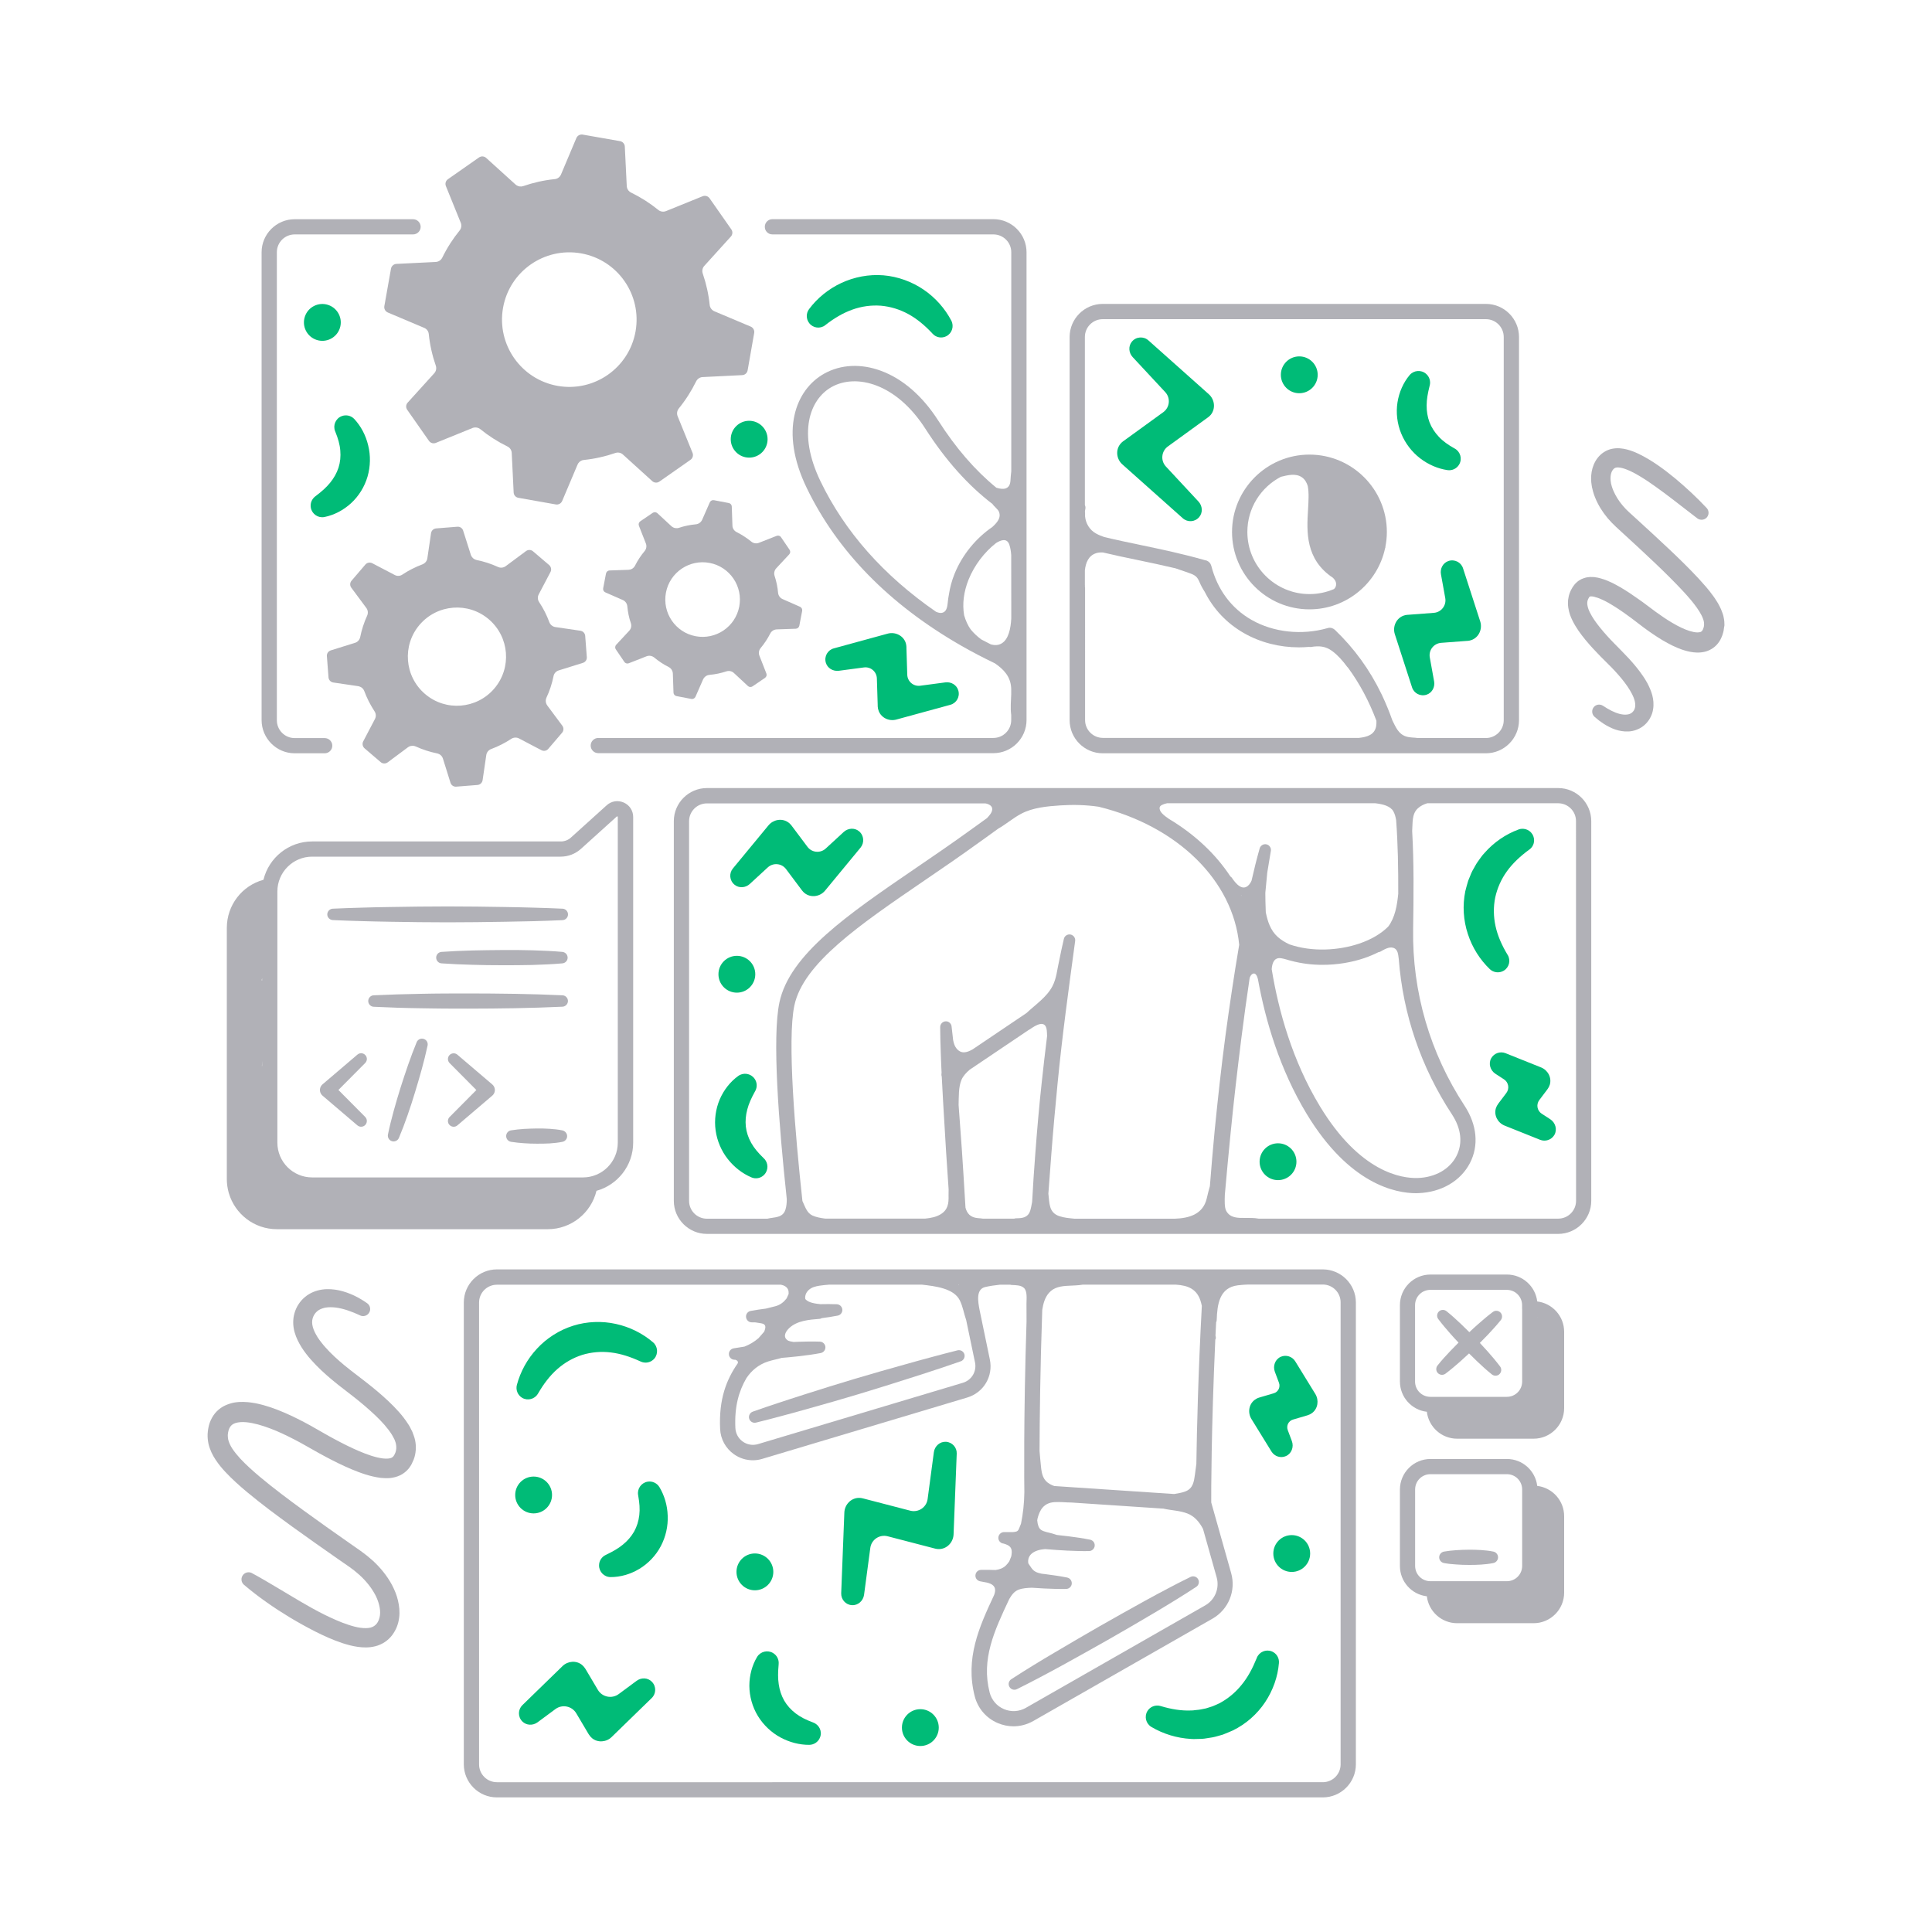 <?xml version="1.0" encoding="UTF-8"?> <!-- Generator: Adobe Illustrator 23.0.3, SVG Export Plug-In . SVG Version: 6.00 Build 0) --> <svg xmlns="http://www.w3.org/2000/svg" xmlns:xlink="http://www.w3.org/1999/xlink" id="Слой_1" x="0px" y="0px" viewBox="0 0 3000 3000" style="enable-background:new 0 0 3000 3000;" xml:space="preserve"> <style type="text/css"> .st0{fill:#00BB77;} .st1{fill:#B1B1B7;} </style> <g id="fill"> <g> <path class="st0" d="M1014,2084.3c-16-13.7-36-23.8-57.6-28.5c-21.6-4.8-44.9-4-66.5,2.8s-41.2,19.4-56.2,35.7 c-15.1,16.2-25.7,35.9-31.1,56.2c-2,7.6,1.2,15.9,8.3,20.1c8.5,4.9,19.5,2,24.4-6.5l0.4-0.6c8.4-14.5,18-27.2,29.5-37.4 s24.7-17.7,38.8-22.2c14.2-4.3,29.3-5.7,44.6-3.8c15.2,1.8,30.4,6.8,45.6,13.8l0.7,0.3c7.1,3.3,15.8,1.7,21.2-4.6 C1022.4,2102,1021.5,2090.7,1014,2084.3z"></path> <path class="st0" d="M988.5,2610l-27.7,20.5c-10.6,7.9-25.8,4.8-32.5-6.6l-18.6-31.4l-0.9-1.4c-1.3-2.1-3-4.1-5-5.8 c-8.9-7.3-22.1-6.2-30.3,1.8l-62.3,60.6c-6.9,6.7-7.4,18-0.2,25.3c6.3,6.4,16.5,6.7,23.7,1.4l27.7-20.5 c10.6-7.9,25.8-4.8,32.5,6.6l18.6,31.4l0.9,1.4c1.3,2.1,3,4.1,5,5.8c8.9,7.3,22.1,6.2,30.3-1.8l62.3-60.6c6.9-6.7,7.4-18,0.2-25.3 C1005.9,2604.9,995.7,2604.6,988.5,2610z"></path> <path class="st0" d="M1333.8,1290.7c-6.9-5.7-17.1-4.9-23.7,1.2l-27.8,25.6c-8.4,7.8-21.7,6.6-28.5-2.6l-23.9-31.9l-1-1.3 c-1.5-2-3.4-3.8-5.6-5.2c-9.6-6.3-22.6-3.8-30,5.1l-55.3,67c-6.1,7.4-5.4,18.7,2.6,25.2c6.9,5.7,17.1,4.9,23.7-1.2l27.8-25.6 c8.4-7.8,21.7-6.6,28.5,2.6l23.9,31.9l1,1.3c1.1,1.5,2.5,2.9,4,4.1c9.7,7.6,23.9,5.5,31.7-4l55.2-66.9 C1342.4,1308.5,1341.7,1297.2,1333.8,1290.7z"></path> <path class="st0" d="M2011.2,2113.8c-4.6-7.4-14.1-10.6-22.4-7c-8.8,3.9-12.6,14.3-9.2,23.3l6.4,17.1c2.5,6.8-1.2,14.3-8.2,16.3 l-20.4,6l-2.3,0.7c-2.4,0.7-4.7,1.9-6.8,3.5c-9.2,6.8-11.1,19.9-5.1,29.7l31.2,50.6c4.6,7.4,14.1,10.7,22.4,7 c8.8-3.9,12.6-14.3,9.2-23.3l-6.4-17.1c-2.5-6.8,1.2-14.3,8.2-16.3l20.4-6l2.3-0.7c2.4-0.7,4.7-1.9,6.8-3.4 c9.2-6.8,11.1-19.9,5.1-29.7L2011.2,2113.8z"></path> <path class="st0" d="M2407.3,1738l-13.4-8.7c-7.1-4.6-8.8-14.3-3.7-21.1l11.4-15.1l1.4-1.9c1.5-2,2.7-4.3,3.5-6.8 c3.3-11-2.9-22.6-13.5-26.9l-55.2-22.1c-8.1-3.2-17.6-0.2-22.2,7.7c-4.7,8.3-1.6,19,6.4,24.2l13.4,8.7c7.1,4.6,8.8,14.3,3.7,21.1 l-11.4,15.1l-1.4,1.9c-1.5,2-2.7,4.3-3.5,6.8c-3.3,11,2.9,22.6,13.5,26.9l55.2,22.1c8.1,3.2,17.6,0.2,22.2-7.7 C2418.4,1753.9,2415.3,1743.3,2407.3,1738z"></path> <path class="st0" d="M1186.7,1824.1c6.8-7.2,6.6-18.5-0.6-25.4l-0.9-0.9c-7.7-7.4-14.1-14.9-18.7-23.1c-4.6-8.1-7.4-16.7-8.4-25.5 c-0.9-8.8-0.1-17.6,2.3-26.5c2.3-9,6.4-17.8,11.6-27.3l0.8-1.4c3.2-5.9,3-13.3-1.2-19.1c-5.8-8.1-17.1-10-25.2-4.2 c-12.3,8.8-22.4,21.6-28.8,36.4c-6.3,14.8-8.7,31.8-6.4,48.2c2.3,16.4,9,32,19,44.6c9.9,12.6,22.7,22.4,36.5,28.3 C1173.4,1831.1,1181.4,1829.7,1186.7,1824.1z"></path> <circle class="st0" cx="1172.2" cy="2440.8" r="28.6"></circle> <circle class="st0" cx="1429.1" cy="2682.6" r="28.6"></circle> <circle class="st0" cx="1163.3" cy="682" r="28.6"></circle> <ellipse transform="matrix(0.316 -0.949 0.949 0.316 -132.964 817.324)" class="st0" cx="500.5" cy="500.9" rx="28.6" ry="28.6"></ellipse> <path class="st0" d="M1974.9,2564.3c-9.2-3.7-19.6,0.7-23.3,9.9l-0.3,0.8c-6.3,15.5-13.7,29.6-23.5,41.4 c-9.6,11.9-21.3,21.5-34.4,28.5c-3.4,1.4-6.8,3-10.2,4.5c-3.6,1-7.1,2.5-10.7,3.4l-5.5,1.1c-1.9,0.3-3.7,0.9-5.6,1l-5.7,0.6 c-1.9,0.2-3.8,0.6-5.7,0.5c-15.4,0.7-31.2-1.9-47.2-6.7l-0.7-0.2c-7.7-2.3-16.2,0.8-20.5,8c-5,8.5-2.2,19.4,6.3,24.5 c18.1,10.7,39.4,17.4,61.4,18.6c2.7,0.3,5.5,0.2,8.3,0.1l8.3-0.2c2.8,0,5.5-0.6,8.3-1l8.3-1.3c2.8-0.4,5.4-1.3,8.2-2 c2.7-0.8,5.4-1.5,8.1-2.3c5.3-2,10.4-4.3,15.6-6.5c20.3-9.9,37.8-25.4,50.1-43.9c12.3-18.5,19.7-39.7,21.4-60.7 C1986.6,2574.7,1982.3,2567.3,1974.9,2564.3z"></path> <path class="st0" d="M1862.2,802.8c5.8-7,5-17.3-1.2-24l-50.6-54.4c-8.5-9.2-7.1-23.7,3-31.1l61.5-44.6l1-0.7 c1.5-1.1,2.9-2.4,4.2-3.9c7.8-9.6,6.1-23.8-3.1-32l-93.8-83.6c-7.3-6.5-19-6-25.6,2c-5.8,7-5,17.3,1.2,24l50.6,54.4 c8.5,9.2,7.1,23.7-3,31.1l-61.5,44.6l-1,0.7c-1.5,1.1-2.9,2.4-4.1,3.9c-7.9,9.6-6.2,23.8,3.1,32l93.8,83.6 C1844,811.3,1855.6,810.8,1862.2,802.8z"></path> <path class="st0" d="M2259.1,696.6l-1.1-0.6c-9.3-5.2-17.4-10.9-23.8-17.8c-6.4-6.8-11.3-14.3-14.5-22.6 c-3.1-8.3-4.5-17.1-4.4-26.3c0-9.3,1.8-18.8,4.4-29.3l0.4-1.5c1.6-6.5-0.4-13.6-5.9-18.2c-7.6-6.4-19-5.4-25.4,2.2 c-9.7,11.6-16.3,26.5-18.8,42.4c-2.5,16-0.5,33,5.8,48.3s16.7,28.8,29.4,38.5c12.8,9.8,27.5,16.1,42.4,18.3 c7.1,1.1,14.6-2.3,18.3-8.9C2270.8,712.4,2267.7,701.5,2259.1,696.6z"></path> </g> <g> <path class="st0" d="M2237.8,998.2l39.7-3l1.7-0.1c1.9-0.2,3.7-0.5,5.6-1.2c11.6-4.1,17.4-17.2,13.7-28.9l-26.7-82.5 c-2.9-9.2-12.9-14.6-22.6-11.4c-8.5,2.8-13.3,11.8-11.7,20.6l6.7,37.1c2,11.3-6.2,21.9-17.6,22.8l-39.7,3l-1.7,0.1 c-1.9,0.2-3.7,0.5-5.6,1.2c-11.6,4.1-17.5,17.2-13.7,28.9l26.7,82.5c2.9,9.2,12.9,14.6,22.6,11.4c8.5-2.8,13.3-11.8,11.7-20.6 l-6.7-37.1C2218.1,1009.6,2226.3,999.1,2237.8,998.2z"></path> <path class="st0" d="M550.2,650.7c-4.9-5.3-12.8-7.3-19.9-4.4c-9.2,3.7-13.6,14.2-9.9,23.4l0.5,1.2c4,9.9,6.8,19.4,7.5,28.7 c0.8,9.3-0.1,18.3-2.8,26.7c-2.8,8.4-7.1,16.1-13,23.3c-5.8,7.2-13.1,13.6-21.8,20.2l-1.3,1c-5.3,4-8.2,10.9-6.8,17.9 c2,9.8,11.5,16.1,21.2,14.1c14.8-3,29.3-10.5,41.2-21.4s21-25.5,25.6-41.3c4.6-15.9,4.9-32.9,1-48.5 C568,675.9,560.4,661.7,550.2,650.7z"></path> <circle class="st0" cx="1984.5" cy="1803.9" r="28.6"></circle> <circle class="st0" cx="2017.5" cy="582" r="28.6"></circle> <circle class="st0" cx="1144.2" cy="1512.8" r="28.6"></circle> <circle class="st0" cx="828.6" cy="2321.4" r="28.6"></circle> <circle class="st0" cx="2005.8" cy="2412.3" r="28.6"></circle> <path class="st0" d="M2381,1298.6c-3.4-9.3-13.7-14-23-10.6c-19.8,7.3-38.3,19.8-52.9,36.5c-2,1.9-3.6,4.2-5.3,6.4l-4.9,6.8 c-1.7,2.2-3,4.7-4.4,7.1l-4.1,7.3c-1.4,2.4-2.3,5.1-3.4,7.7l-3.2,7.8c-1.7,5.4-3.1,10.9-4.5,16.3c-4.5,22.2-3,45.4,4,66.4 c6.8,21.1,18.8,39.9,34,54.5c5.7,5.5,14.6,6.7,21.7,2.5c8.5-5.1,11.2-16.1,6.1-24.5l-0.4-0.6c-8.6-14.3-15.1-28.9-18.4-43.9 c-3.3-15-3.5-30.2-0.5-44.8c3.2-14.5,9.3-28.4,18.3-40.8s20.7-23.3,34.2-33.2l0.6-0.4C2381.1,1314.7,2383.9,1306.3,2381,1298.6z"></path> <path class="st0" d="M1281.5,504.9l0.6-0.5c13.2-10.3,26.9-18.4,41.4-23.6c14.4-5.2,29.5-7.2,44.3-6.1 c14.8,1.3,29.3,5.7,42.8,13.1s25.7,17.7,37.1,29.9l0.5,0.6c5.3,5.8,14.1,7.5,21.4,3.7c8.8-4.6,12.1-15.4,7.6-24.1 c-9.8-18.7-24.5-35.5-42.8-48s-40.1-20.5-62.7-22.4c-22.5-1.8-45.4,2.6-65.5,12s-37.3,23.6-49.9,40.5c-4.7,6.3-4.8,15.2,0.2,21.7 C1262.5,509.6,1273.8,511,1281.5,504.9z"></path> <path class="st0" d="M1468,1059.6l-39.1,5.2c-10.5,1.4-19.8-6.6-20.1-17.1l-1.3-41.5v-1.7c-0.1-1.9-0.4-3.8-0.9-5.6 c-3.5-11.8-16.3-18.2-28.2-15l-83.7,22.9c-9.3,2.5-15.2,12.2-12.4,22.1c2.4,8.6,11.2,13.8,20.1,12.7l39.1-5.2 c10.5-1.4,19.8,6.6,20.1,17.1l1.3,41.5v1.7c0.1,2.5,0.6,5,1.6,7.5c4.2,10.7,16.3,16.2,27.4,13.1l83.8-22.9 c9.3-2.5,15.2-12.2,12.4-22.1C1485.7,1063.6,1476.9,1058.4,1468,1059.6z"></path> <path class="st0" d="M1469,2238.8c-9.5-0.6-17.6,6.7-18.9,16.1l-9.7,72.8c-1.7,12.9-14.3,21.3-26.9,18.1l-72.7-18.9l-1.2-0.3 c-1.8-0.5-3.7-0.7-5.7-0.7c-12.4,0-22.3,10.4-22.8,22.7l-4.9,125.5c-0.3,9.4,6.8,17.8,16.6,18.4c9.5,0.6,17.6-6.7,18.9-16.1 l9.7-72.8c1.7-12.9,14.3-21.3,26.9-18.1l72.7,18.9l1.2,0.3c1.8,0.5,3.7,0.7,5.7,0.7c12.4,0,22.3-10.4,22.8-22.8l4.9-125.5 C1486,2247.8,1478.8,2239.5,1469,2238.8z"></path> <path class="st0" d="M1023.9,2309.1c-3.8-6.2-11.1-9.7-18.6-8.3c-9.7,1.8-16.2,11.2-14.4,20.9l0.2,1.3c1.9,10.5,2.7,20.4,1.6,29.7 c-1.1,9.3-3.8,17.9-8.1,25.6c-4.4,7.6-10.2,14.4-17.4,20.2c-7.1,5.9-15.6,10.7-25.4,15.4l-1.4,0.7c-6,2.9-10.2,9-10.2,16.2 c0,10,8,18.1,17.9,18.1c15.1,0.1,30.8-4.4,44.6-12.7s25.7-20.7,33.4-35.3c7.7-14.6,11.4-31.2,10.7-47.3 C1036.3,2337.3,1031.6,2321.9,1023.9,2309.1z"></path> <path class="st0" d="M1262.9,2674.8l-1.2-0.5c-10-3.7-18.9-8.1-26.3-13.8s-13.4-12.4-17.8-20c-4.3-7.7-7.1-16.1-8.4-25.3 c-1.4-9.2-1.2-18.9-0.2-29.7l0.1-1.6c0.6-6.7-2.5-13.4-8.7-17.1c-8.5-5.1-19.6-2.4-24.8,6.1c-7.8,13-12,28.7-12,44.8 c0.1,16.1,4.6,32.7,13.2,46.8s21,25.8,35.1,33.4c14.1,7.6,29.7,11.6,44.8,11.5c7.2-0.1,14-4.5,16.7-11.7 C1277,2688.6,1272.2,2678.3,1262.9,2674.8z"></path> </g> </g> <g id="outline"> <g> <path class="st1" d="M2677.6,967.7c-0.1-2-0.1-4.1-0.5-5.9c-0.4-1.9-0.7-3.8-1.1-5.6c-0.4-1.9-1.1-3.4-1.7-5.2 c-0.6-1.7-1.2-3.4-1.9-5l-2.2-4.5c-1.4-3.1-3.1-5.7-4.8-8.4c-0.8-1.3-1.6-2.7-2.5-3.9l-2.6-3.7c-3.5-5-7.2-9.4-10.9-13.9 c-3.8-4.3-7.5-8.6-11.4-12.8c-7.7-8.3-15.5-16.3-23.4-24.1c-15.8-15.7-32-30.6-48.1-45.6l-24.3-22.3l-12.1-11l-5.3-5.1l-4.9-5.4 c-6.2-7.3-11.3-15.4-14.8-23.7c-1-2.1-1.5-4.2-2.3-6.3l-0.8-3.1l-0.4-1.5l-0.2-1.5c-0.8-4.1-0.7-8.1-0.2-11.5 c1.1-6.9,4.9-11.1,8.2-11.6c2-0.5,5.6-0.3,9.5,0.7c4,1,8.4,2.7,12.7,4.7c8.8,4.1,17.6,9.6,26.4,15.3c8.7,5.9,17.4,12.1,26,18.5 c17.2,12.8,34.2,26.4,51.6,39.6l0,0c4.1,3.1,10.1,2.9,14-0.7c4.4-4.1,4.6-11,0.5-15.4c-15.2-16.2-31.4-31.3-48.6-45.7 c-8.6-7.1-17.6-14.1-27-20.6s-19.3-12.6-30.3-17.9c-5.5-2.6-11.4-5-18.1-6.7c-6.6-1.6-14.2-2.8-23-1c-4.3,0.9-8.7,2.6-12.6,5.2 c-3.9,2.5-7.1,5.6-9.6,8.8c-5.2,6.6-8.1,14.4-9.4,21.8c-1.2,7.4-1.1,14.5,0.1,21.2l0.4,2.5l0.6,2.4c0.4,1.6,0.7,3.3,1.2,4.9 c1,3.1,1.9,6.3,3.2,9.2c4.9,12,11.7,22.6,19.6,32c2,2.3,4.1,4.6,6.2,6.8l6.5,6.4l12.1,11.1l24.1,22.2c16,14.9,31.9,29.8,47.2,45.1 c7.6,7.6,15.1,15.3,22.3,23.1c3.6,3.9,7,7.9,10.4,11.8c3.2,4,6.6,8,9.3,12c5.7,8,10.2,16.3,11.2,22.7c0.3,3.2,0.4,5.9-0.8,9.2 c-1,3.1-2.2,4.6-3.2,5.3c-0.6,0.4-1.2,0.8-2.3,1s-2.4,0.4-4.1,0.4c-3.3,0-7.5-0.9-11.8-2.2c-8.6-2.7-17.7-7.2-26.5-12.4 c-8.9-5.2-17.6-11.1-26.1-17.3l-13-9.7l-6.7-5l-6.9-4.9c-9.2-6.6-18.6-12.9-28.7-18.8c-2.5-1.5-5.1-2.9-7.8-4.3l-4-2.1l-4.2-1.9 c-5.5-2.6-11.7-4.8-18.7-6.4c-1.8-0.3-3.6-0.7-5.5-0.9c-2.1-0.1-4.1-0.2-6.2-0.2c-2.2,0.1-4.6,0.5-6.8,0.9 c-2.4,0.7-4.8,1.4-7.1,2.5c-2.2,1.3-4.7,2.5-6.5,4.3c-0.9,0.8-1.9,1.7-2.8,2.6c-0.9,0.9-1.5,1.8-2.2,2.7s-1.5,1.9-2,2.8l-1.5,2.6 c-0.9,1.7-1.9,3.4-2.6,5.4c-0.7,1.9-1.5,3.8-1.9,5.8s-0.8,4-1.1,6.1c-0.1,2-0.2,4-0.2,6s0.3,3.9,0.5,5.8 c1.1,7.5,3.5,14.2,6.4,19.9c5.7,11.7,12.9,21.2,20.2,30.2c7.4,8.9,15.1,17.3,23,25.3c3.9,4,8,7.9,11.8,11.8 c3.8,3.7,7.5,7.5,11,11.3c7.1,7.7,13.8,15.6,19.4,23.8c5.5,8.1,10.2,16.6,11.7,24.1c0.7,3.7,0.7,6.8,0,9.5 c-0.7,2.8-2.3,5.2-4.2,6.9c-1.9,1.7-4.5,2.9-7.8,3.3c-3.3,0.5-7.3,0.1-11.5-0.9c-8.4-2.1-17.2-6.8-25.6-12.4l-0.5-0.3 c-4.6-3-10.8-2.2-14.3,2.1c-3.8,4.6-3.1,11.5,1.5,15.3l6.9,5.7c2.5,1.7,4.9,3.5,7.5,5.2c2.7,1.6,5.2,3.3,8.2,4.6 c1.5,0.7,2.8,1.4,4.4,2.1l4.6,1.8c6.3,2.1,13.3,3.5,21,3.1c7.6-0.4,15.8-3.1,22.5-8.2s11.5-12.2,14-19.8c2.5-7.8,2.6-16,1.4-23 c-1.2-7.2-3.7-13.4-6.4-19.2l-2.1-4.3c-0.7-1.4-1.5-2.7-2.3-4c-1.5-2.7-3.2-5.2-4.9-7.7c-6.8-10-14.2-18.8-22-27.3 c-3.9-4.2-7.8-8.3-11.8-12.3c-3.9-3.9-7.6-7.6-11.3-11.5c-7.5-7.6-14.6-15.5-21.1-23.5s-12.4-16.3-16.3-24.3 c-2-4-3.2-7.9-3.7-11.2c-0.5-3.4-0.2-6,0.9-8.6c0.1-0.7,0.7-1.3,1-2l0.5-1c0.2-0.2,0.3-0.3,0.4-0.5c0.1-0.1,0.2-0.4,0.3-0.5 c0.1,0,0.2-0.1,0.3-0.2c0.1-0.3,0.3-0.1,0.4-0.3c0.2-0.3,2.7-0.7,6.5,0.2c3.7,0.9,7.9,2.3,12.3,4.4l3.3,1.5l3.3,1.7 c2.2,1.2,4.4,2.3,6.6,3.7c8.8,5.2,17.6,11.1,26.2,17.4l6.5,4.7l6.4,4.9l13.3,10.1c9.1,6.7,18.6,13.2,28.6,19.2 c10.1,5.9,20.6,11.5,32.9,15.4c6.2,1.9,12.8,3.5,20.5,3.7c3.8,0.1,7.9-0.3,12.2-1.3s8.7-3,12.6-5.7c3.9-2.7,7.3-6.3,9.7-10 c2.5-3.8,4.1-7.6,5.3-11.3c0.7-1.9,1-3.6,1.5-5.5c0.3-2,0.6-3.9,0.8-5.9C2677.9,971.7,2677.7,969.7,2677.6,967.7z"></path> <path class="st1" d="M2419.6,1223.7H1097.7c-28.3,0-51.4,23.1-51.4,51.4v589.5c0,28.3,23,51.4,51.4,51.4h1321.8 c28.3,0,51.4-23.1,51.4-51.4v-589.5C2470.9,1246.8,2447.9,1223.7,2419.6,1223.7z M1800.7,1254c0.4-3.3,5.2-5.3,11.4-6.7h323.6 c11.9,1.4,23.5,4.4,28,12.7c2.2,4,3.4,8.6,4.2,13.4c2.8,36.8,3.4,75.2,3.3,114.4c-1.9,18.7-5,36.8-15.5,50.9 c-10.8,10.9-26.1,20.1-45.1,26.5c-31.2,10.6-72.8,13.5-108.4,1.2c-6.6-3.1-12.9-6.8-18.3-11.7c-11.2-10.2-15.5-23.9-18.4-38.1 c-0.5-12.1-0.7-22.2-0.7-30.2c1-10.5,2-21,3-31.5c1.9-11.2,3.8-22.5,5.6-33.7c0.7-4.4-2-8.7-6.4-10c-4.7-1.3-9.6,1.4-11,6.2 c-4.7,16.6-8.8,33.2-12.6,50c-0.9,2.2-2.1,4.2-3.6,6c-10.1,12-21.1-1.6-26.9-10.3c-0.7-1-1.5-1.7-2.3-2.1 c-23-35.1-55.7-65.6-95.6-89.5C1807.9,1266.5,1799.8,1260.7,1800.7,1254z M2172,1489.2c6.5,85.7,34.6,168.2,82.5,241.1 c14.7,22.3,17.1,45.3,7,64.9c-10.5,20.4-33,33.1-60,34c-24.9,0.8-89.6-8.4-152-111.5c-42.9-70.9-64.3-148.6-74.8-212.7 c0.7-9.9,4-18.5,14.3-17.1c5.7,0.8,10.9,2.9,16.1,4.1c15.8,4.2,32.3,6.2,48.4,6.2c23.2,0,45.7-3.9,64.8-10.4 c8-2.7,15.4-5.9,22.4-9.4c0.9,0,1.9-0.2,2.9-0.8c5.5-3.1,13.1-7.8,19.6-5.9C2171.1,1474,2171,1482.6,2172,1489.2z M1927.7,1391.5 c-0.2-0.5-0.5-1-0.7-1.5c0.1,0,0.3,0.1,0.4,0.1C1927.4,1390.5,1927.5,1391,1927.7,1391.5z M1219.6,1878.4 c-4.3,13.2-17.1,11.3-28.2,14h-93.7c-15.3,0-27.7-12.4-27.7-27.7v-589.5c0-15.3,12.4-27.7,27.7-27.7H1530c2.8,0.5,5.5,1.4,7.7,3.1 c6.1,4.8,1.9,11.9-2.3,16.6c-0.9,1-1.8,2-2.7,3.1c-5.1,3.7-10.4,7.5-15.8,11.4l-9.9,7.1c-28.8,20.8-57.5,40.5-85.3,59.4 c-104.9,71.7-195.5,133.6-211.4,208.3c-11.5,53.9-1.2,188,11.4,305.4C1221.7,1867.5,1221.3,1873.1,1219.6,1878.4z M1617.7,1679.8 c-4.1,37.2-7.3,74.5-10.1,111.8c-2,24.9-3.5,49.7-4.9,74.6c-0.4,2.3-0.8,4.5-1.3,6.8c-0.9,4.4-1.8,9.1-4.6,12.6 c-4.7,6-12.5,6-19.5,6.2c-0.9,0-1.6,0.2-2.4,0.5h-48.6c-2.5-0.4-5.1-0.6-7.8-0.8c-11.9-1-17-7.5-19.3-16.3 c-0.9-16.4-1.9-32.8-3-49.3l-2.5-38.7l-2.8-38.7c-0.8-10.9-1.6-21.8-2.4-32.7c0.4-12.8-0.3-27.9,4.5-39.1 c2.6-6,7.4-11.2,12.9-15.8l91.6-61.7c0.6-0.2,1.2-0.5,1.7-0.9c9-6.4,24.3-15.8,26.2,1.5c0.3,3,0.5,6,0.5,9.1 C1623,1632.5,1620.2,1656.2,1617.7,1679.8z M1878.7,1841.9c-1.8,6-3.3,12.3-4.9,19.1c-6,25.1-28,30.6-49.6,31.4h-155.6 c-7.8-0.8-15.7-1.3-23.5-3.9c-17-5.6-15.3-20.8-17.2-35c1.5-20,3-40,4.5-60c2.8-37.1,6.2-74.1,9.8-111.1 c3.6-37,7.9-73.9,12.6-110.8c4.6-36.8,9.8-73.6,14.7-110.5c0.6-4.5-2.3-8.8-6.8-9.9c-4.8-1.1-9.6,1.8-10.7,6.6 c-2.7,11.4-5.1,22.8-7.4,34.3c-3.1,13.3-4,27.1-10.4,39.3c-9,17.1-26.2,28.4-40.2,41.6l-83.8,56.5c-8.4,4.7-17.8,8.1-25.5-2.2 c-2.6-3.4-3.8-8-4.7-12.4c-0.7-7-1.5-14.1-2.4-21.2c-0.5-4.4-4.4-7.9-8.9-7.8c-4.9,0.1-8.8,4.1-8.8,9c0.1,12.9,0.4,25.9,0.9,38.8 l0.7,19.4l0.6,12.8c-0.4,2-0.4,4,0.3,6v0.6c1.2,25.9,2.9,51.7,4.4,77.5l2.3,38.7l2.6,38.7c0.4,6.5,0.9,12.9,1.3,19.3 c-0.1,3.2-0.1,6.5-0.1,9.8c0.4,12-0.9,22-12.1,28.9c-7,4.4-15.5,5.9-23.8,6.8h-155.9c-7.1-0.9-13.9-2.2-19.6-4.8 c-8.7-4-11.4-13.9-15.5-22.5c-11.2-103.4-23.9-250-12.5-303.7c14-65.5,100.9-124.9,201.6-193.7c27.9-19,56.8-38.8,85.8-59.8l9.8-7 c6.6-4.8,13-9.4,19.2-13.9c12.2-6.9,22.8-16.2,35.2-22.9c18.5-10,40.8-11.9,61.4-13.3c19.9-1.3,40-0.8,59.6,2.1 c122.2,30,208.6,114.5,218.1,214.4c-8,47.1-15,94.3-21.4,141.6c-6.5,48.9-11.8,98-16.7,147 C1883.4,1784.5,1880.9,1813.2,1878.7,1841.9z M2447.3,1864.6c0,15.3-12.4,27.7-27.7,27.7h-465.1c-7.1-1.3-14.2-1.1-21.4-1.1 c-10.9,0-22.8,0.4-29-10.9c-2.9-5.3-2.5-15.9-2.2-24.9c2.8-32.4,5.9-64.8,9.1-97.2c4.8-48.8,10.5-97.6,16.6-146.3 c3.9-31.2,8.3-62.4,12.9-93.6c0.3-0.9,0.7-1.8,1.2-2.6c2.2-3.8,6.2-6.1,9.1-1.6c1.2,1.8,1.9,4,2.5,6.3 c11.6,64.1,33.7,139.8,75.8,209.4c66.3,109.5,138.4,123,169.6,123c1.2,0,2.4,0,3.5-0.1c35.7-1.2,65.8-18.7,80.3-46.7 c14.1-27.1,11-59.4-8.2-88.8c-53.9-82.2-81.6-177.2-80-274.7c0.8-52.1,1.3-103.2-1.5-152.2c1-12.3-0.8-26,8.6-34.9 c4.3-4,9.4-6.5,14.9-8.1h203.2c15.3,0,27.7,12.4,27.7,27.7L2447.3,1864.6L2447.3,1864.6z"></path> <path class="st1" d="M2387,2307.3c-2.8-23.5-22.8-41.8-47-41.8h-118.8c-26.1,0-47.4,21.3-47.4,47.4v118.8 c0,24.3,18.3,44.3,41.8,47c2.8,23.5,22.8,41.8,47,41.8h118.8c26.1,0,47.4-21.3,47.4-47.4v-118.8 C2428.8,2330.1,2410.5,2310.1,2387,2307.3z M2363.6,2318.7L2363.6,2318.7L2363.6,2318.7v112.9c0,13.1-10.6,23.7-23.7,23.7h-112.8 h-0.1h-0.1h-5.8c-13.1,0-23.7-10.6-23.7-23.7v-118.8c0-13.1,10.6-23.7,23.7-23.7h118.8c13.1,0,23.7,10.6,23.7,23.7L2363.6,2318.7 L2363.6,2318.7z"></path> <path class="st1" d="M2387,2020.9c-2.8-23.5-22.8-41.8-47-41.8h-118.8c-26.1,0-47.4,21.2-47.4,47.4v118.7 c0,24.3,18.3,44.3,41.8,47c2.8,23.5,22.8,41.8,47,41.8h118.8c26.1,0,47.4-21.3,47.4-47.4V2068 C2428.8,2043.7,2410.5,2023.7,2387,2020.9z M2363.6,2032.4L2363.6,2032.4L2363.6,2032.4v112.9c0,13.1-10.6,23.7-23.7,23.7h-112.8 c0,0,0,0-0.1,0s0,0-0.1,0h-5.9c-13.1,0-23.7-10.6-23.7-23.7v-118.7c0-13.1,10.6-23.7,23.7-23.7h118.8c13.1,0,23.7,10.6,23.7,23.7 v5.8L2363.6,2032.4L2363.6,2032.4z M2387.3,2045.3v-0.3c0.1,0,0.2,0.1,0.3,0.1C2387.5,2045.2,2387.4,2045.2,2387.3,2045.3z"></path> <path class="st1" d="M2330.4,2049.9c2.5-3.1,2.7-7.7,0.2-11c-3-3.9-8.6-4.7-12.5-1.7c-8,6-15.6,12.5-23.1,19.1 c-4.6,4-9,8.1-13.4,12.3c-4.3-4.3-8.6-8.5-13-12.7c-7.3-6.9-14.6-13.6-22.5-19.9c-3.1-2.5-7.7-2.7-11-0.2c-3.9,3-4.7,8.6-1.7,12.5 c6,8,12.5,15.6,19.1,23.1c4,4.6,8.1,9,12.3,13.4c-4.3,4.3-8.5,8.6-12.7,13c-6.9,7.2-13.6,14.6-19.9,22.5c-2.5,3.1-2.7,7.7-0.2,11 c3,3.9,8.6,4.7,12.6,1.7c8-6,15.6-12.5,23.1-19.1c4.5-4,9-8.1,13.4-12.3c4.3,4.3,8.6,8.5,13,12.7c7.3,6.9,14.6,13.6,22.5,19.9 c3.1,2.5,7.7,2.7,11,0.2c3.9-3,4.7-8.6,1.7-12.6c-6-8-12.5-15.6-19.1-23.1c-4-4.5-8.1-9-12.3-13.4c4.3-4.3,8.5-8.6,12.7-13 C2317.4,2065.1,2324.1,2057.7,2330.4,2049.9z"></path> <path class="st1" d="M2318.9,2409.3c-6.4-1.3-12.8-2-19.2-2.4s-12.8-0.6-19.2-0.5s-12.8,0.2-19.2,0.7c-6.4,0.4-12.8,1.1-19.1,2.2 c-3.6,0.7-6.6,3.5-7.3,7.3c-0.9,4.9,2.4,9.6,7.3,10.5c6.4,1.2,12.8,1.8,19.1,2.2c6.4,0.5,12.8,0.7,19.2,0.7 c6.4,0.1,12.8-0.1,19.2-0.5s12.8-1.1,19.2-2.4c3.4-0.7,6.3-3.4,7.1-7.1C2327,2415.1,2323.8,2410.3,2318.9,2409.3z"></path> <path class="st1" d="M2033.3,946.2c57.5,0,105.7-40.6,117.4-94.6c0.5-1,0.7-2,0.6-3c1.4-7.3,2.2-14.8,2.2-22.5 c0-66.3-53.9-120.2-120.2-120.2s-120.2,53.9-120.2,120.2S1967.1,946.2,2033.3,946.2z M1988.9,740.4c10.4-2.5,22.8-5.9,32.5,0.6 c4.9,3.3,7.6,8.3,9.3,13.7c2,10.5,1.2,23.2,0.4,37.1c-2,33.1-4.6,76.7,38.7,105.4c2.6,2.8,4.6,4.9,4.9,9.4 c0.2,3.8-1.2,6.1-3.3,8.1c-11.7,5-24.5,7.8-38,7.8c-53.2,0-96.5-43.3-96.5-96.5C1936.9,788.8,1958,756.5,1988.9,740.4z"></path> <path class="st1" d="M2054,1971.1h-555.5c-0.1,0-0.1,0-0.2,0H771.6c-28.3,0-51.4,23.1-51.4,51.4v717.1c0,28.3,23,51.4,51.4,51.4 H2054c28.3,0,51.4-23,51.4-51.4v-717.1C2105.4,1994.2,2082.3,1971.1,2054,1971.1z M1618.4,2034c1.5-9.6,4-19.1,10.4-26.4 c7.8-9.1,19.4-10.6,30.6-11.1c7.5-0.4,14.9-0.5,22-1.7h144.4c18.8,1.2,33.8,6.6,39.3,28.3c0.4,1.6,0.7,3.1,1.1,4.7 c-5.6,104.3-7.7,190.9-8.5,245.3c-0.7,5.5-1.5,11-2.2,16.5c-1.5,11-2.9,21.4-14.4,26.1c-5.5,2.3-11.9,3.1-17.9,4.2l-186.1-12.4 c-2.3-0.8-4.5-1.7-6.6-2.9c-10.7-5.9-12.8-15.2-14-26.6c-0.9-8.3-1.6-16.6-2.3-24.9C1614.4,2202.4,1615.2,2124.9,1618.4,2034z M1601.5,2412.9c5.4-4.9,13.1-6.8,21.3-7.5c0.4,0,0.8,0.1,1.2,0.1c11.2,0.9,22.3,1.8,33.5,2.3s22.4,0.9,33.6,0.7 c4.1-0.1,7.7-3,8.6-7.2c1-4.9-2.2-9.5-7-10.5c-11-2.2-22.1-3.8-33.2-5.2c-6.1-0.8-12.2-1.5-18.3-2.1c-2.3-0.7-4.7-1.4-7-2.2 c-5.2-1.6-13.1-2.6-17.6-5.7c-3.8-2.6-5.4-8.3-6-14.8c0.1-0.8,0.3-1.7,0.4-2.5c3.3-13.4,9.5-24.7,26.4-25.8 c9-0.6,17.7,0.6,26.4,0.6l142.8,9.5c12.3,2.8,25.1,2.9,37.1,7.5c11.4,4.4,18.8,13.5,24.3,23.9l21.2,75.2c4.8,17-2.5,35-17.9,43.7 l-278.3,159c-10.5,6-22.9,6.7-34.1,2c-11.1-4.7-19.2-14.2-22.2-25.9c-13.2-51.7,7-95.1,30.5-145.1c3.6-6.1,7.6-11.8,14.3-14.4 c6.6-2.5,13.6-2.8,20.6-3.1c6.6,0.5,13.2,0.9,19.8,1.2c11.2,0.5,22.4,0.9,33.6,0.7c4.1-0.1,7.8-3,8.6-7.2c0.9-4.8-2.2-9.5-7-10.5 c-11-2.2-22.1-3.8-33.2-5.2c-2.2-0.3-4.4-0.5-6.6-0.8c-6-1.3-11.6-2.8-15.8-9c-1.7-2.3-3.1-4.7-4.7-7 C1595.8,2422.4,1597.2,2416.9,1601.5,2412.9z M1488.8,1994.8l0.1,0.7c-0.3-0.2-0.6-0.4-0.9-0.7H1488.8z M1225.3,2062.4 c12.5-11.9,31.3-13.2,47.5-14.5c1.2-0.1,2.2-0.5,3.1-1.1c8.3-1,16.6-2.3,24.8-3.9c4-0.7,7.1-4.2,7.3-8.4c0.2-4.9-3.7-9.1-8.6-9.3 c-8.5-0.3-17-0.3-25.4-0.1c-8.6-0.8-18.5-2.4-23.1-7.5c-0.1-0.1-0.2-0.3-0.4-0.5c-1-5.2,1.5-10.7,5.5-14.2 c4.7-4.2,10.5-5.5,16.6-6.5c5.1-0.8,10.1-1.2,15-1.6h144c20.3,2.3,49.4,5.6,58.7,24.2c4.9,9.8,6.4,20.6,10,30.8l13.7,65.7 c2.9,14-5.2,27.6-18.9,31.7l-318.1,95.2c-8.1,2.4-16.7,1-23.6-3.9s-11-12.5-11.5-20.9c-1.6-33.9,5.5-57.6,17.1-77.6 c8-12,19.2-21.2,33.3-25.8c7.3-2.4,14.6-3.6,21.6-5.7l10.5-0.9c5.6-0.6,11.1-1.1,16.7-1.7c11.1-1.3,22.2-2.8,33.3-4.9 c4-0.8,7.1-4.2,7.3-8.5c0.2-4.9-3.7-9.1-8.6-9.2c-11.3-0.4-22.5-0.2-33.6,0.2c-2.4,0.1-4.8,0.2-7.2,0.3c-0.1,0-0.3-0.1-0.5-0.1 c-2.8-0.5-7.2-1-9.5-3C1215,2074.8,1221,2066.6,1225.3,2062.4z M2081.7,2739.7c0,15.3-12.4,27.7-27.7,27.7H771.6 c-15.3,0-27.7-12.4-27.7-27.7v-717.1c0-15.3,12.4-27.7,27.7-27.7h441.1c4.8,1,9,3.1,11,7.5c0.8,1.9,1,4.2,0.9,6.8 c-1,2.3-2,4.6-3.1,6.9c-4.4,5.6-9.4,9.9-17.1,12.1c-5.1,1.4-10.2,2.4-15.2,3.8c-7.8,1-15.7,2.1-23.5,3.6c-4.1,0.7-7.2,4.2-7.3,8.5 c-0.1,4.9,3.7,9.1,8.6,9.2c2,0.1,4,0.1,6,0.1c2.5,0.5,5.1,0.8,7.7,1.2c7,1,9.2,3.6,6.8,10.8c-0.3,0.8-0.6,1.6-0.9,2.4 c-2.9,3.4-5.8,6.7-8.7,10c-6.5,5.7-13.9,10.1-22,13.2c-5.6,0.8-11.2,1.7-16.8,2.7c-4.1,0.8-7.2,4.2-7.3,8.5 c-0.2,4.9,3.7,9.1,8.6,9.2c0.5,0,1.1,0,1.6,0c1.5,0.6,2.9,1.4,3.5,2.6c0.6,1.3,0.4,2.3-0.2,3.3c-17.3,25.1-29.3,55.2-27.1,101.7 c0.7,15.7,8.6,30,21.4,39.1c8.8,6.2,19,9.4,29.4,9.4c4.9,0,9.9-0.7,14.7-2.2l318.1-95.2c25.6-7.6,40.7-33.1,35.2-59.2l-15.9-76.7 c-2.7-13.9-5.7-32.2,8.6-35.7c7.4-1.7,15.1-2.8,22.8-3.6h16.3c0.6,0.2,1.3,0.4,2.1,0.4c6,0.3,14.5,0.1,19.2,4.7 c5.4,5.3,3.8,17.2,3.8,24.1c0,9.3,0.1,18.5,0.1,27.8c-4.9,150.1-3.5,260-3.4,265.3c-0.2,17.3-2.1,33.5-5.2,48.8 c-0.9,2.1-1.8,4.3-2.6,6.5c-1.6,4.3-2.9,5.7-7.7,6.3c-0.7,0.1-1.3,0.1-1.9,0.2c-4.7-0.1-9.5-0.1-14.2,0c-4.1,0.1-7.7,3-8.6,7.2 c-1,4.9,2.2,9.6,7,10.5c0.4,0.1,0.8,0.1,1.2,0.2c9.4,2.8,13.8,6.2,12.1,17.2c-0.1,0.8-0.3,1.7-0.4,2.5c-1,2.6-2,5.2-3.1,7.8 c-1.5,2.3-3.3,4.5-5.3,6.5c-4.5,4.3-10.1,6.2-16,7c-7.5-0.2-15-0.4-22.6-0.2c-4.1,0.1-7.7,3-8.5,7.2c-1,4.8,2.1,9.5,7,10.5 c3.5,0.7,7.1,1.4,10.6,2c8.1,2,14.9,5.7,12.2,16.3c-0.3,1-0.6,2-0.9,2.9c-23.7,50.5-45.1,98.8-30.2,157.2 c4.8,18.9,17.9,34.2,35.9,41.8c7.8,3.3,16.1,5,24.3,5c10.6,0,21.1-2.8,30.7-8.2l278.4-159c24.8-14.2,36.7-43.3,28.9-70.8 l-30.9-109.6c-0.1-13.5-0.1-112.2,6.3-252.8c0.7-1.2,1.1-2.6,0.7-4.3c-0.1-0.7-0.3-1.4-0.4-2.1c0.3-6.8,0.7-13.7,1-20.6 c0.5-1,0.9-2.1,0.9-3.5c0.8-24.2,4.1-50.4,32.9-53.9c5.2-0.7,10.4-0.9,15.6-1.2H2054c15.3,0,27.7,12.4,27.7,27.7V2739.7z"></path> <path class="st1" d="M1712.3,1169.7h449.3h0.1c0.1,0,0.1,0,0.1,0h145.5c28.3,0,51.4-23.1,51.4-51.4v-595c0-28.3-23-51.4-51.4-51.4 h-595c-28.3,0-51.4,23.1-51.4,51.4v595C1660.9,1146.6,1684,1169.7,1712.3,1169.7z M1684.6,795.2c0.1-1.6,0.4-3.2,0.7-4.8 c0.5-2.4,0.1-4.4-0.7-6.1v-261c0-15.3,12.4-27.7,27.7-27.7h595c15.3,0,27.7,12.4,27.7,27.7v595c0,15.3-12.4,27.7-27.7,27.7h-105.8 c-5.5-0.9-11.5-0.4-17.8-2.3c-12.1-3.6-16.4-14.7-21.6-25c-4.7-13.4-10-26.2-15.8-38.6c-0.3-0.9-0.7-1.7-1.2-2.5 c-18.4-38-42.3-70.9-72.2-99.5c-0.1-0.1-0.2-0.1-0.2-0.2c-0.4-0.3-0.7-0.6-1.1-0.8c-0.3-0.2-0.5-0.4-0.8-0.6 c-0.3-0.2-0.7-0.4-1.1-0.5c-0.3-0.2-0.7-0.4-1-0.5s-0.7-0.2-1-0.3c-0.4-0.1-0.8-0.2-1.2-0.3c-0.3-0.1-0.7-0.1-1-0.1 c-0.4,0-0.8,0-1.3,0c-0.3,0-0.6,0.1-0.9,0.1c-0.5,0.1-0.9,0.1-1.4,0.3c-0.1,0-0.2,0-0.3,0.1c-40,11.5-84.2,6.7-118.3-12.8 c-31.3-17.9-52.9-47-62.4-83.9c0-0.1-0.1-0.1-0.1-0.2c-0.1-0.4-0.3-0.9-0.5-1.3c-0.1-0.4-0.3-0.7-0.5-1.1c0,0,0,0,0-0.1 c-1.8-3.4-5.2-5.7-9-6.1c-33.8-9.7-66.8-16.6-98.7-23.3c-19.7-4.1-38.8-8.1-57.5-12.6c-4.2-1.5-8.4-3.1-12.4-5.3 c-10.2-5.5-16.3-15.8-17.3-26.8v-6.6L1684.6,795.2L1684.6,795.2z M1684.6,911.5c0.1-0.6,0.1-1.2,0.1-1.8c0-0.5-0.1-1-0.1-1.5 v-22.6c1.3-11.9,5.6-22.9,17.7-26.7c3.3-1,6.8-1.2,10.5-1c17.7,4.2,35.7,8,54.2,11.8c19.1,4,38.6,8.1,58.4,12.8 c7,2.4,13.9,4.8,20.9,7.2c8.7,3.1,12.4,5.1,16,13.5c2.4,5.7,5.2,10.9,8.4,15.8c13.6,27,34.2,48.8,60.7,64 c25.7,14.7,55.3,22.2,85.6,22.2c5.2,0,10.4-0.3,15.6-0.7c1,0.2,2.1,0.2,3.2,0.1c12.6-2,22.5-1.4,33.2,6.6 c8.8,6.6,16.3,15.3,22.8,24.1c0.4,0.6,0.9,1.1,1.4,1.5c18,24.5,32.6,51.9,44.1,82.4c0.1,2.8,0,5.6-0.4,8.3 c-2.4,13.6-14.1,16.9-26.7,18.3h-397.6c-15.3,0-27.7-12.4-27.7-27.7V911.5H1684.6z"></path> <path class="st1" d="M1604.2,2586.1c-11.4,7-22.7,14.1-33.9,21.4c-3.7,2.4-5.2,7.3-3.1,11.4c2.2,4.4,7.5,6.2,11.9,4 c12-5.9,23.9-12.1,35.7-18.3c11.8-6.2,23.6-12.6,35.3-19c23.4-12.9,46.7-25.9,70-39.1c23.2-13.2,46.3-26.7,69.3-40.3 c11.5-6.8,23-13.7,34.3-20.7c11.4-7,22.7-14.1,33.9-21.5c3.6-2.4,5.1-7.2,3.1-11.3c-2.1-4.4-7.5-6.2-11.9-4.1 c-12,5.8-23.9,12-35.7,18.2c-11.9,6.2-23.6,12.6-35.3,19c-23.4,12.9-46.7,26-69.9,39.2c-23.2,13.3-46.2,26.8-69.2,40.4 C1627,2572.2,1615.6,2579.1,1604.2,2586.1z"></path> <path class="st1" d="M1199.4,364h343.2c15.3,0,27.7,12.4,27.7,27.7v339.9c-0.7,4.9-0.9,10-1.3,15.2c-1.1,13.7-11.6,13.8-21.9,10.5 c-33-27-62.8-61.4-90.3-104.4c-24.3-37.9-54.9-64.5-88.5-77c-31.3-11.6-62.7-10.1-88.5,4.3c-44.2,24.7-69.8,89-27.3,177.1 c47.6,98.8,128.5,181.4,240.4,245.5c0.1,0,0.1,0.1,0.2,0.1l0.1,0.1c16.6,9.5,34,18.5,51.8,27.1c13.2,9,24.1,20.3,25.1,37.8 c0,0.8,0.1,1.6,0.1,2.3v7.9c-0.3,10.8-1.5,21.4,0,32v8.1c0,15.3-12.4,27.7-27.7,27.7H929c-6.5,0-11.8,5.3-11.8,11.8 s5.3,11.8,11.8,11.8h613.6c28.3,0,51.4-23.1,51.4-51.4V391.7c0-28.3-23.1-51.4-51.4-51.4h-343.2c-6.5,0-11.8,5.3-11.8,11.8 C1187.5,358.7,1192.8,364,1199.4,364z M1482.2,891.1c-4.3,10.7-7.1,21.3-8.7,31.8c-0.9,4.2-1.4,8.6-1.9,13.2 c-0.6,5.1-1.3,12-6.4,14.6c-3.6,1.9-7.8,1-11.7-0.7c-81.4-56.2-141.7-124.3-179.6-203c-35.7-74.2-16.9-126.8,17.5-146.1 c38-21.2,100.2-5.8,145.5,64.8c31.4,48.9,65.8,87.5,104.3,117c2.4,3.8,8.5,8.1,10,12c3.7,9.4-2.9,16.8-10.3,23.6 C1515.7,835.5,1494.1,861.5,1482.2,891.1z M1570.3,941.2c0,0.2,0,0.4,0,0.7s0,0.6,0,0.9v17.6c-0.8,15.2-4.1,32.1-14.8,38.6 c-5.2,3.2-11.1,3.3-17.1,1.5c-4.9-2.5-9.9-5-14.7-7.6c-6.2-4.5-11.8-10-15.9-14.9c-5.2-6.9-8.3-14.6-10.7-22.6 c-3-17.5-0.7-36.4,6.9-55.4c9.1-22.5,24.5-42.5,42.7-56.8c7.6-4.7,16.9-8.2,20.6,2.6c1.7,5,2.5,10.5,2.9,16L1570.3,941.2 L1570.3,941.2z"></path> <path class="st1" d="M1208.2,2178.6c-13.2,4.3-26.2,8.8-39.3,13.4c-4.2,1.5-6.8,6-5.7,10.5c1.2,4.8,6,7.7,10.8,6.5 c13.4-3.3,26.9-6.8,40.2-10.4c13.4-3.5,26.7-7.2,40-11c26.7-7.3,53.2-15.1,79.7-23c26.5-8,52.9-16.3,79.2-24.7 c13.2-4.1,26.3-8.5,39.5-12.8s26.2-8.8,39.3-13.3c4.3-1.5,6.8-6.1,5.7-10.6c-1.2-4.7-6-7.6-10.8-6.4c-13.4,3.4-26.8,6.8-40.2,10.5 c-13.4,3.6-26.7,7.2-40,11c-26.7,7.4-53.3,15-79.8,22.9c-26.5,8-53,16.1-79.3,24.6C1234.5,2170,1221.3,2174.2,1208.2,2178.6z"></path> <path class="st1" d="M1144.2,826.4c-3.6-1.6-6.2-5-6.8-9c-0.1-0.5-0.1-1.1-0.1-1.6l-1-29.3c-0.1-2.7-2-4.9-4.7-5.4l-23-4.4 c-2.7-0.5-5.3,0.9-6.4,3.3l-11.9,27.1c-1.8,4.1-5.8,6.8-10.2,7.1c-8.8,0.8-17.5,2.6-25.8,5.4c-3.8,1.2-8,0.5-11.1-2 c-0.2-0.2-0.4-0.4-0.7-0.6l-21.7-20.1c-2-1.8-4.9-2.1-7.2-0.6l-19.4,13.2c-2.2,1.5-3.1,4.3-2.1,6.9l10.8,27.5 c1.6,4,0.8,8.6-2,11.9c-5.7,6.8-10.7,14.3-14.7,22.3c-0.1,0.3-0.3,0.6-0.5,0.9c-2.2,3.7-6,5.7-10,5.8l-29.2,1 c-2.7,0.1-4.9,2-5.5,4.7l-4.4,23c-0.5,2.6,0.9,5.3,3.3,6.3l26.7,11.7c3.6,1.4,6.5,4.6,7.3,8.7c0.1,0.4,0.1,0.9,0.2,1.3 c0.8,8.9,2.6,17.7,5.5,26.2c1.4,4.1,0.4,8.6-2.6,11.8l-20.2,21.7c-1.8,2-2.1,4.9-0.5,7.2l13.2,19.4c1.5,2.3,4.4,3.1,6.9,2.1 l27.5-10.8c0.8-0.3,1.6-0.5,2.4-0.7c3.4-0.6,6.9,0.4,9.6,2.6c6.8,5.7,14.2,10.6,22.1,14.6c4,1.9,6.6,5.8,6.8,10.3l1,29.6 c0.1,2.7,2,4.9,4.7,5.4l23,4.4c2.6,0.5,5.3-0.9,6.4-3.3l11.8-26.9c0.2-0.5,0.5-1,0.8-1.5c2.1-3.4,5.6-5.5,9.4-5.7 c8.9-0.8,17.6-2.6,26-5.4c4.1-1.4,8.6-0.4,11.8,2.6l21.6,20.1c2,1.9,4.9,2.1,7.2,0.6l19.4-13.2c2.2-1.5,3.1-4.4,2.1-6.9 l-10.8-27.6c-1.6-4-0.8-8.6,2-11.9c5.7-6.8,10.7-14.4,14.8-22.4c2-4,6.1-6.5,10.6-6.5l29.1-1c2.7-0.1,4.9-2,5.5-4.7l4.4-23 c0.5-2.7-0.9-5.3-3.3-6.4l-26.8-11.8c-4.1-1.7-6.9-5.5-7.3-9.9c-0.8-8.9-2.6-17.8-5.4-26.2c-1.4-4.1-0.4-8.6,2.5-11.8l20.2-21.7 c1.8-2,2.1-4.9,0.5-7.2l-13.2-19.4c-1.5-2.3-4.4-3.1-6.9-2.1l-27.5,10.8c-4,1.6-8.6,0.8-11.9-2 C1159.5,835.3,1152.1,830.4,1144.2,826.4z M1147.9,941.9c-6,31.4-36.4,52-67.8,46s-52-36.3-46-67.8c6-31.4,36.4-52,67.8-46 C1133.3,880.1,1153.9,910.5,1147.9,941.9z"></path> <path class="st1" d="M607.1,417.3l-10.3,58.1c-0.7,4.1,1.5,8.1,5.3,9.8l56.1,23.7c4.1,1.5,7.2,5.2,7.6,9.9 c1.7,16.7,5.4,33.1,10.9,49c1.4,4.1,0.5,8.6-2.4,11.8L633,625.2c-2.8,3.1-3.1,7.7-0.7,11.1l33.8,48.3c2.4,3.4,6.8,4.7,10.7,3.1 l56.9-23.1c0.4-0.1,0.7-0.3,1.1-0.4c3.8-1.1,7.8-0.3,10.9,2.1c12.9,10.5,27,19.5,41.9,26.8c4,1.8,6.8,5.7,7,10.2l3,61.4 c0.2,4.2,3.2,7.6,7.4,8.3l58.1,10.3c4.1,0.7,8.1-1.5,9.8-5.3l23.8-56.3c0.3-0.8,0.7-1.5,1.2-2.3c2.1-3.1,5.5-5,9-5.2 c16.6-1.7,32.9-5.4,48.6-10.8c4.3-1.5,8.9-0.4,12.1,2.7l45.2,41c3.1,2.8,7.7,3.1,11.1,0.7l48.3-33.8c3.4-2.4,4.7-6.8,3.2-10.7 l-23.2-57c-1.6-4-0.9-8.6,1.8-12c10.5-12.9,19.6-27.1,27-42.2c2-4,6.1-6.6,10.6-6.6c0,0,0,0,0.1,0l60.8-3c4.2-0.2,7.6-3.2,8.4-7.4 l10.2-58.1c0.7-4.1-1.5-8.1-5.3-9.8l-56.2-23.7c-4.1-1.6-7.1-5.4-7.6-9.9c-1.7-16.7-5.4-33.1-10.8-48.9c-1.4-4.1-0.5-8.6,2.4-11.8 l41.3-45.6c2.8-3.1,3.1-7.7,0.7-11.1l-33.8-48.3c-2.4-3.4-6.8-4.7-10.7-3.2l-56.7,23c-4.1,1.7-8.8,1.1-12.2-1.7 c-12.8-10.4-26.9-19.4-41.8-26.7c-3.5-1.5-6.2-4.7-6.9-8.5c-0.1-0.7-0.2-1.5-0.3-2.2l-3-61c-0.2-4.2-3.2-7.6-7.3-8.4L904.8,209 c-4.1-0.7-8.1,1.5-9.8,5.3L871.1,271c-1.8,4.2-5.8,7-10.3,7.2c-16.5,1.7-32.8,5.4-48.4,10.8c-3.5,1.2-7.4,0.7-10.5-1.4 c-0.5-0.3-0.9-0.7-1.4-1.1l-45.6-41.3c-3.1-2.8-7.7-3.1-11.1-0.7l-48.3,33.8c-3.4,2.4-4.7,6.8-3.1,10.7l23.1,57 c1.6,4,0.9,8.6-1.8,11.9c-10.5,12.9-19.6,27.1-26.9,42.1c-0.1,0.2-0.2,0.5-0.4,0.7c-2.1,3.8-6.1,6-10.2,6.1l-61,3 C611.2,410.2,607.8,413.2,607.1,417.3z M781.1,478.1c10-56.8,64.2-94.7,121.1-84.7c56.8,10,94.7,64.2,84.7,121.1 c-10,56.8-64.2,94.7-121,84.7C809,589.1,771.1,534.9,781.1,478.1z"></path> <path class="st1" d="M355.4,1852.9c9.5,32.2,39.3,55.8,74.6,55.8h420.6c36.2,0,67.3-25.1,75.6-59.6c32.8-9.1,57-39.2,57-74.9V1384 c0-0.2,0-0.4,0-0.6v-114.7c0-9.9-5.6-18.5-14.6-22.5s-19.2-2.4-26.5,4.2l-55.6,50.2c-4.3,3.9-9.9,6-15.6,6H484.7 c-36.6,0-67.3,25.4-75.6,59.5c-33.4,9.2-56.9,39.4-56.9,74.9v389.9c0,7.4,1.1,14.6,3,21.4C355.3,1852.5,355.3,1852.7,355.4,1852.9 z M607.5,1852C607.5,1852,607.4,1852,607.5,1852l6.7-0.1C611.9,1852,609.7,1852,607.5,1852z M430.7,1384.3 c0-29.8,24.2-54.1,54-54.1h385.9c11.7,0,22.8-4.3,31.5-12.1l55.6-50.2c0.2-0.2,0.4-0.4,1-0.1c0.6,0.2,0.6,0.6,0.6,0.9v49.2 c0,0.2,0,0.4,0,0.6v455.8c0,29.8-24.3,54-54.1,54H484.7c-29.8,0-54-24.2-54-54V1384.3z M407,1655.4c-0.1-0.1-0.2-0.1-0.3-0.1 c0.1-2.6,0.2-5.2,0.3-7.8V1655.4z M407,1519v3.6c-0.2-0.2-0.4-0.4-0.7-0.5C406.6,1521.1,406.8,1520,407,1519z"></path> <path class="st1" d="M859.5,1050c0.8-4.3,3.9-7.7,8.1-9l37.5-11.7c3.9-1.2,6.5-4.9,6.1-9.1l-2.5-32.8c-0.3-4.1-3.4-7.4-7.5-8 l-38.8-5.7c-4.3-0.6-7.9-3.6-9.4-7.6c-4-10.8-9.2-21.2-15.6-30.8c-2.3-3.1-2.9-7.2-1.5-10.9c0.2-0.6,0.5-1.2,0.8-1.8l18.1-34.4 c1.9-3.6,1-8.1-2.1-10.8l-25-21.3c-3.1-2.7-7.6-2.8-10.9-0.4l-31.5,23.4c-3.7,2.7-8.5,3.1-12.4,1.1c-10.5-4.8-21.6-8.4-32.8-10.6 c-3.8-0.8-7-3.4-8.6-7c-0.1-0.4-0.3-0.7-0.4-1.1L719.2,824c-1.2-3.9-4.9-6.5-9.1-6.1l-32.8,2.6c-4.1,0.3-7.4,3.4-8,7.5l-5.7,38.9 c-0.6,4.3-3.6,7.8-7.6,9.4c-10.9,4.1-21.4,9.4-31.1,15.8c-0.2,0.1-0.4,0.2-0.5,0.4c-3.8,2.3-8.3,2.2-11.9,0.1l-34.4-18 c-3.7-1.9-8.1-1.1-10.8,2.1l-21.4,25c-2.7,3.1-2.8,7.6-0.4,10.9l23.1,31.1c2.7,3.4,3.4,8.1,1.5,12.3c-4.9,10.7-8.5,21.9-10.8,33.3 c-0.9,4.2-4,7.7-8.1,8.9l-37.5,11.7c-3.9,1.2-6.5,4.9-6.1,9.1l2.5,32.8c0.3,4.1,3.4,7.4,7.5,8l38.8,5.7c0.5,0.1,1,0.2,1.5,0.4 c3.6,1,6.5,3.7,7.8,7.3c4,10.8,9.3,21.2,15.6,30.9c2.6,3.6,3,8.4,0.9,12.4l-18.2,34.7c-1.9,3.6-1,8.1,2.1,10.8l25,21.4 c3.1,2.7,7.6,2.8,10.9,0.4l31.3-23.3c0.4-0.3,0.9-0.6,1.4-0.9c3.5-2,7.7-2,11.1-0.4c10.5,4.8,21.7,8.4,33,10.7 c4.3,0.9,7.7,3.9,9,8.1l11.7,37.4c1.2,3.9,4.9,6.5,9.1,6.1l32.8-2.6c4.1-0.3,7.4-3.4,8-7.5l5.7-38.9c0.6-4.3,3.6-7.9,7.6-9.4 c10.9-4,21.4-9.4,31.2-15.8c3.8-2.5,8.6-2.6,12.5-0.4l34.3,18c3.6,1.9,8.1,1.1,10.7-2.1l21.4-25c2.7-3.1,2.8-7.6,0.4-10.9 l-23.2-31.2c-2.7-3.5-3.3-8.2-1.5-12.3C853.6,1072.6,857.2,1061.4,859.5,1050z M767.5,1069.2c-27.4,32-75.5,35.8-107.5,8.4 c-32-27.3-35.8-75.5-8.4-107.5c27.4-32,75.5-35.8,107.5-8.4S794.9,1037.1,767.5,1069.2z"></path> <path class="st1" d="M516.7,1428.7c14.9,0.7,29.7,1.2,44.6,1.6c14.8,0.5,29.7,0.7,44.6,1c29.7,0.6,59.4,0.8,89.2,0.9 c29.7-0.1,59.4-0.3,89.2-0.9c14.9-0.2,29.7-0.5,44.6-0.9c14.9-0.4,29.7-0.9,44.6-1.6c4.5-0.2,8.3-3.9,8.5-8.5 c0.2-4.9-3.6-9.1-8.5-9.3c-14.8-0.7-29.7-1.2-44.6-1.6c-14.9-0.5-29.7-0.7-44.6-1c-29.7-0.6-59.4-0.8-89.2-0.9 c-29.7,0.1-59.4,0.3-89.2,0.9c-14.9,0.2-29.7,0.5-44.6,1c-14.9,0.4-29.7,0.9-44.6,1.6c-4.5,0.2-8.2,3.9-8.5,8.5 C508,1424.3,511.8,1428.4,516.7,1428.7z"></path> <path class="st1" d="M873.4,1545.5c-48.9-2.3-97.7-2.8-146.6-2.9l-36.6,0.1c-12.2,0.1-24.4,0.2-36.7,0.5 c-24.4,0.4-48.9,1.2-73.3,2.3c-4.5,0.2-8.2,3.9-8.4,8.5c-0.2,4.9,3.6,9.1,8.4,9.3c24.4,1.2,48.9,2,73.3,2.3 c12.2,0.3,24.4,0.3,36.7,0.5l36.6,0.1c48.9-0.1,97.7-0.7,146.6-3c4.5-0.2,8.3-3.9,8.5-8.5C882.1,1549.9,878.3,1545.7,873.4,1545.5 z"></path> <path class="st1" d="M732.5,1498.1c15.7,0.5,31.3,0.7,47,0.7c15.6,0.1,31.3-0.1,46.9-0.4c15.7-0.5,31.3-1.1,46.9-2.5 c4.2-0.4,7.7-3.7,8.1-8.1c0.4-4.9-3.2-9.2-8.1-9.7c-15.6-1.4-31.3-2-46.9-2.5c-15.6-0.4-31.3-0.6-46.9-0.4 c-15.7,0.1-31.3,0.3-47,0.7c-15.6,0.4-31.3,1.1-46.9,2.2c-4.4,0.3-8,3.8-8.3,8.3c-0.3,4.9,3.4,9.2,8.3,9.5 C701.2,1497,716.8,1497.7,732.5,1498.1z"></path> <path class="st1" d="M873.4,1755.3c-6.6-1.4-13.3-2-19.9-2.5c-6.7-0.4-13.3-0.6-20-0.5s-13.3,0.3-20,0.7c-6.7,0.5-13.3,1.1-20,2.2 c-3.7,0.6-6.7,3.5-7.4,7.4c-0.8,4.9,2.5,9.6,7.4,10.4c6.7,1.1,13.3,1.7,20,2.2s13.3,0.7,20,0.7c6.6,0.1,13.3-0.1,20-0.4 c6.6-0.5,13.3-1.1,19.9-2.5c3.5-0.7,6.3-3.4,7.1-7.1C881.4,1761.2,878.3,1756.4,873.4,1755.3z"></path> <path class="st1" d="M764.4,1683.9l-54.2-46.2c-3.5-3-8.7-2.8-12,0.4c-3.5,3.5-3.5,9.1-0.1,12.6l41.6,41.9l-41.6,41.9 c-3.2,3.2-3.5,8.5-0.4,12c3.2,3.7,8.8,4.2,12.5,1l54.2-46.2c0.4-0.4,0.9-0.8,1.3-1.3C769.8,1695.2,769.2,1688,764.4,1683.9z"></path> <path class="st1" d="M658.7,1613.5c-4.6-1.9-9.8,0.2-11.7,4.8c-4.8,11.6-9.1,23.3-13.3,35.2c-4.1,11.8-8,23.7-11.8,35.6 c-3.7,11.9-7.3,23.9-10.6,36s-6.4,24.2-8.9,36.6c-0.8,4.1,1.3,8.3,5.3,10c4.5,1.9,9.8-0.2,11.7-4.7c4.9-11.6,9.3-23.3,13.4-35.1 c4.1-11.8,8-23.7,11.6-35.7c3.6-11.9,7.2-23.9,10.5-36s6.4-24.2,9-36.5C664.9,1619.4,662.7,1615.1,658.7,1613.5z"></path> <path class="st1" d="M457.6,1169.7h46.6c6.5,0,11.8-5.3,11.8-11.8s-5.3-11.8-11.8-11.8h-46.6c-15.3,0-27.7-12.4-27.7-27.7V391.7 c0-15.3,12.4-27.7,27.7-27.7h183.8c6.5,0,11.8-5.3,11.8-11.8s-5.3-11.8-11.8-11.8H457.6c-28.3,0-51.4,23-51.4,51.4v726.5 C406.3,1146.6,429.3,1169.7,457.6,1169.7z"></path> <path class="st1" d="M640.3,2223.3c-0.9-2-2-3.9-3-5.9c-0.5-0.9-1-2-1.5-2.9l-1.7-2.7c-9-14.2-19.8-25.4-30.8-35.9 c-11.1-10.4-22.5-20-34.2-29.1c-5.7-4.6-11.8-9-17.5-13.5c-5.6-4.3-11.2-8.6-16.6-13.1c-10.8-8.9-21.1-18.3-29.9-28.3 c-2.2-2.5-4.4-5-6.3-7.6c-2.1-2.5-3.8-5.2-5.6-7.8c-3.3-5.3-6-10.6-7.4-15.7c-1.4-5.1-1.5-9.5-0.3-13.7s3.6-8,6.8-10.8 c3.3-2.9,7.6-4.7,12.7-5.8c5.1-0.9,10.9-0.8,16.9-0.1c12.1,1.7,24.7,6.3,37.2,12.1l0.1,0.1c4.7,2.2,10.5,0.8,13.6-3.6 c3.5-4.9,2.3-11.8-2.6-15.3c-12.6-8.9-26.9-16.2-43.4-20c-8.3-1.7-17.1-2.6-26.4-1.3c-9.2,1.3-18.8,4.9-26.7,11.5 c-7.9,6.5-13.7,15.5-16.4,25.2c-2.9,9.8-2.4,20.4,0.1,29.3c2.5,9,6.5,16.6,10.9,23.7c2.3,3.5,4.5,6.9,7,10c2.4,3.3,5,6.2,7.6,9.2 c10.4,11.8,21.6,22,33.1,31.6c5.7,4.9,11.7,9.4,17.6,14c5.7,4.5,11.4,8.7,17,13.2c11.2,8.8,21.9,18,32,27.5 c10,9.5,19.3,19.6,25.8,30l1.2,2c0.4,0.6,0.7,1.3,1,1.9l2,3.8c0.9,2.5,2,5,2.3,7.3c0.9,4.7,0.6,8.8-0.9,13c-0.5,1.1-1,2.1-1.5,3.2 c-0.5,1-0.9,1.6-1.4,2.3c-0.9,1.1-1.8,1.8-3.1,2.5c-2.5,1.3-7.5,1.7-13.1,1.1c-11.6-1.4-24.7-6-37.3-11.4 c-12.7-5.4-25.4-11.8-37.9-18.5c-12.6-6.7-24.6-13.9-37.8-21.3c-13.1-7.2-26.5-14-40.4-20c-14-6-28.5-11.3-44.5-14.5 c-8-1.5-16.5-2.5-25.6-2c-4.6,0.3-9.3,0.9-14.2,2.5c-4.8,1.5-9.8,3.6-14.4,6.8c-4.5,3.2-8.6,7.3-11.6,11.9 c-3,4.6-5.2,9.5-6.5,14.2c-1.3,4.8-2,9.3-2.3,14.4c-0.2,5,0.3,10,1.3,14.9c2.2,9.6,6.4,17.9,11.1,25s9.9,13.3,15.2,19 c10.7,11.4,21.9,21.4,33.4,31c11.4,9.5,23,18.6,34.7,27.5c23.4,17.7,47.1,34.7,70.9,51.5l35.8,25.1l17.9,12.4l8,6 c2.5,2.1,5.1,4.2,7.5,6.4c9.7,8.8,18,18.9,23.9,29.8c0.8,1.3,1.4,2.8,2.1,4.1c0.6,1.4,1.3,2.8,1.8,4.2c1,2.8,2.1,5.6,2.7,8.4 c1.4,5.5,2,11.2,1.3,16.1c-0.4,2.4-0.8,4.8-1.7,6.9c-0.3,1.1-0.9,2-1.4,3c-0.4,1-1.1,1.9-1.7,2.8c-2.7,3.4-5.5,5.2-9.7,6.4 c-4.2,1.1-9.8,1.1-15.8,0.3s-12.3-2.5-18.6-4.6c-12.7-4.1-25.4-9.9-38-16.1c-12.6-6.3-25-13.3-37.3-20.5l-36.9-22 c-12.4-7.3-24.8-14.8-37.6-21.6l-0.1-0.1c-4.5-2.4-10.1-1.4-13.6,2.6c-3.9,4.6-3.4,11.6,1.2,15.5c11.2,9.5,22.8,18.5,34.8,26.9 c6,4.3,12.1,8.3,18.2,12.4c6.2,4,12.4,7.9,18.7,11.7c12.7,7.6,25.6,14.8,39,21.6c13.4,6.7,27.2,13.1,42.1,18 c7.5,2.4,15.2,4.6,23.7,5.8c8.4,1.2,17.6,1.6,27.5-0.9c4.9-1.2,9.9-3.4,14.4-6.3c4.5-2.9,8.5-6.7,11.6-10.7c1.5-2,2.9-4.1,4.1-6.3 c1.2-2.2,2.5-4.4,3.3-6.8c1.9-4.7,3-9.4,3.6-14.2c1.3-9.5,0.1-18.6-1.9-27.1c-2-8.6-5.4-16.4-9.2-23.8 c-7.9-14.7-18.4-27.3-30.1-38c-3-2.6-6-5.2-9.1-7.7c-3.1-2.4-6.3-4.7-9.4-7.1l-17.9-12.5l-35.5-25c-23.6-16.8-47.1-33.7-69.9-51.1 c-11.4-8.7-22.7-17.6-33.5-26.7c-10.8-9.1-21.3-18.5-30.4-28.3c-4.5-4.9-8.6-10-12-15c-3.3-5-5.5-10-6.6-14.6 c-0.4-2.3-0.6-4.5-0.6-6.8c0.1-2.2,0.6-4.9,1.2-7.1c1.3-4.5,3.3-7.2,6-9.2c2.8-2,7.1-3.3,12.5-3.7s11.5,0.2,17.7,1.4 c12.5,2.4,25.5,7,38.2,12.3c12.7,5.4,25.3,11.8,37.7,18.5c12.2,6.7,25.1,14.4,38.2,21.3c13.1,7,26.5,13.7,40.5,19.6 c14.1,5.8,28.6,11.3,45.9,13.5c4.4,0.4,9,0.6,14,0.2c4.9-0.5,10.3-1.7,15.6-4.2s10.2-6.5,13.8-11c1.7-2.2,3.3-4.7,4.4-6.9 c1-2.2,2.1-4.4,3-6.7c3.6-9.4,4.2-20.3,2.2-29.8C643.6,2231.8,641.9,2227.6,640.3,2223.3z"></path> <path class="st1" d="M500.8,1701.3l54.2,46.2c3.5,2.9,8.7,2.8,12-0.5c3.5-3.5,3.5-9.1,0.1-12.6l-41.6-41.9l41.6-41.9 c3.2-3.3,3.5-8.5,0.4-12c-3.2-3.8-8.8-4.2-12.5-1l-54.2,46.2c-0.4,0.4-0.9,0.8-1.3,1.3C495.4,1689.9,496,1697.2,500.8,1701.3z"></path> </g> </g> </svg> 